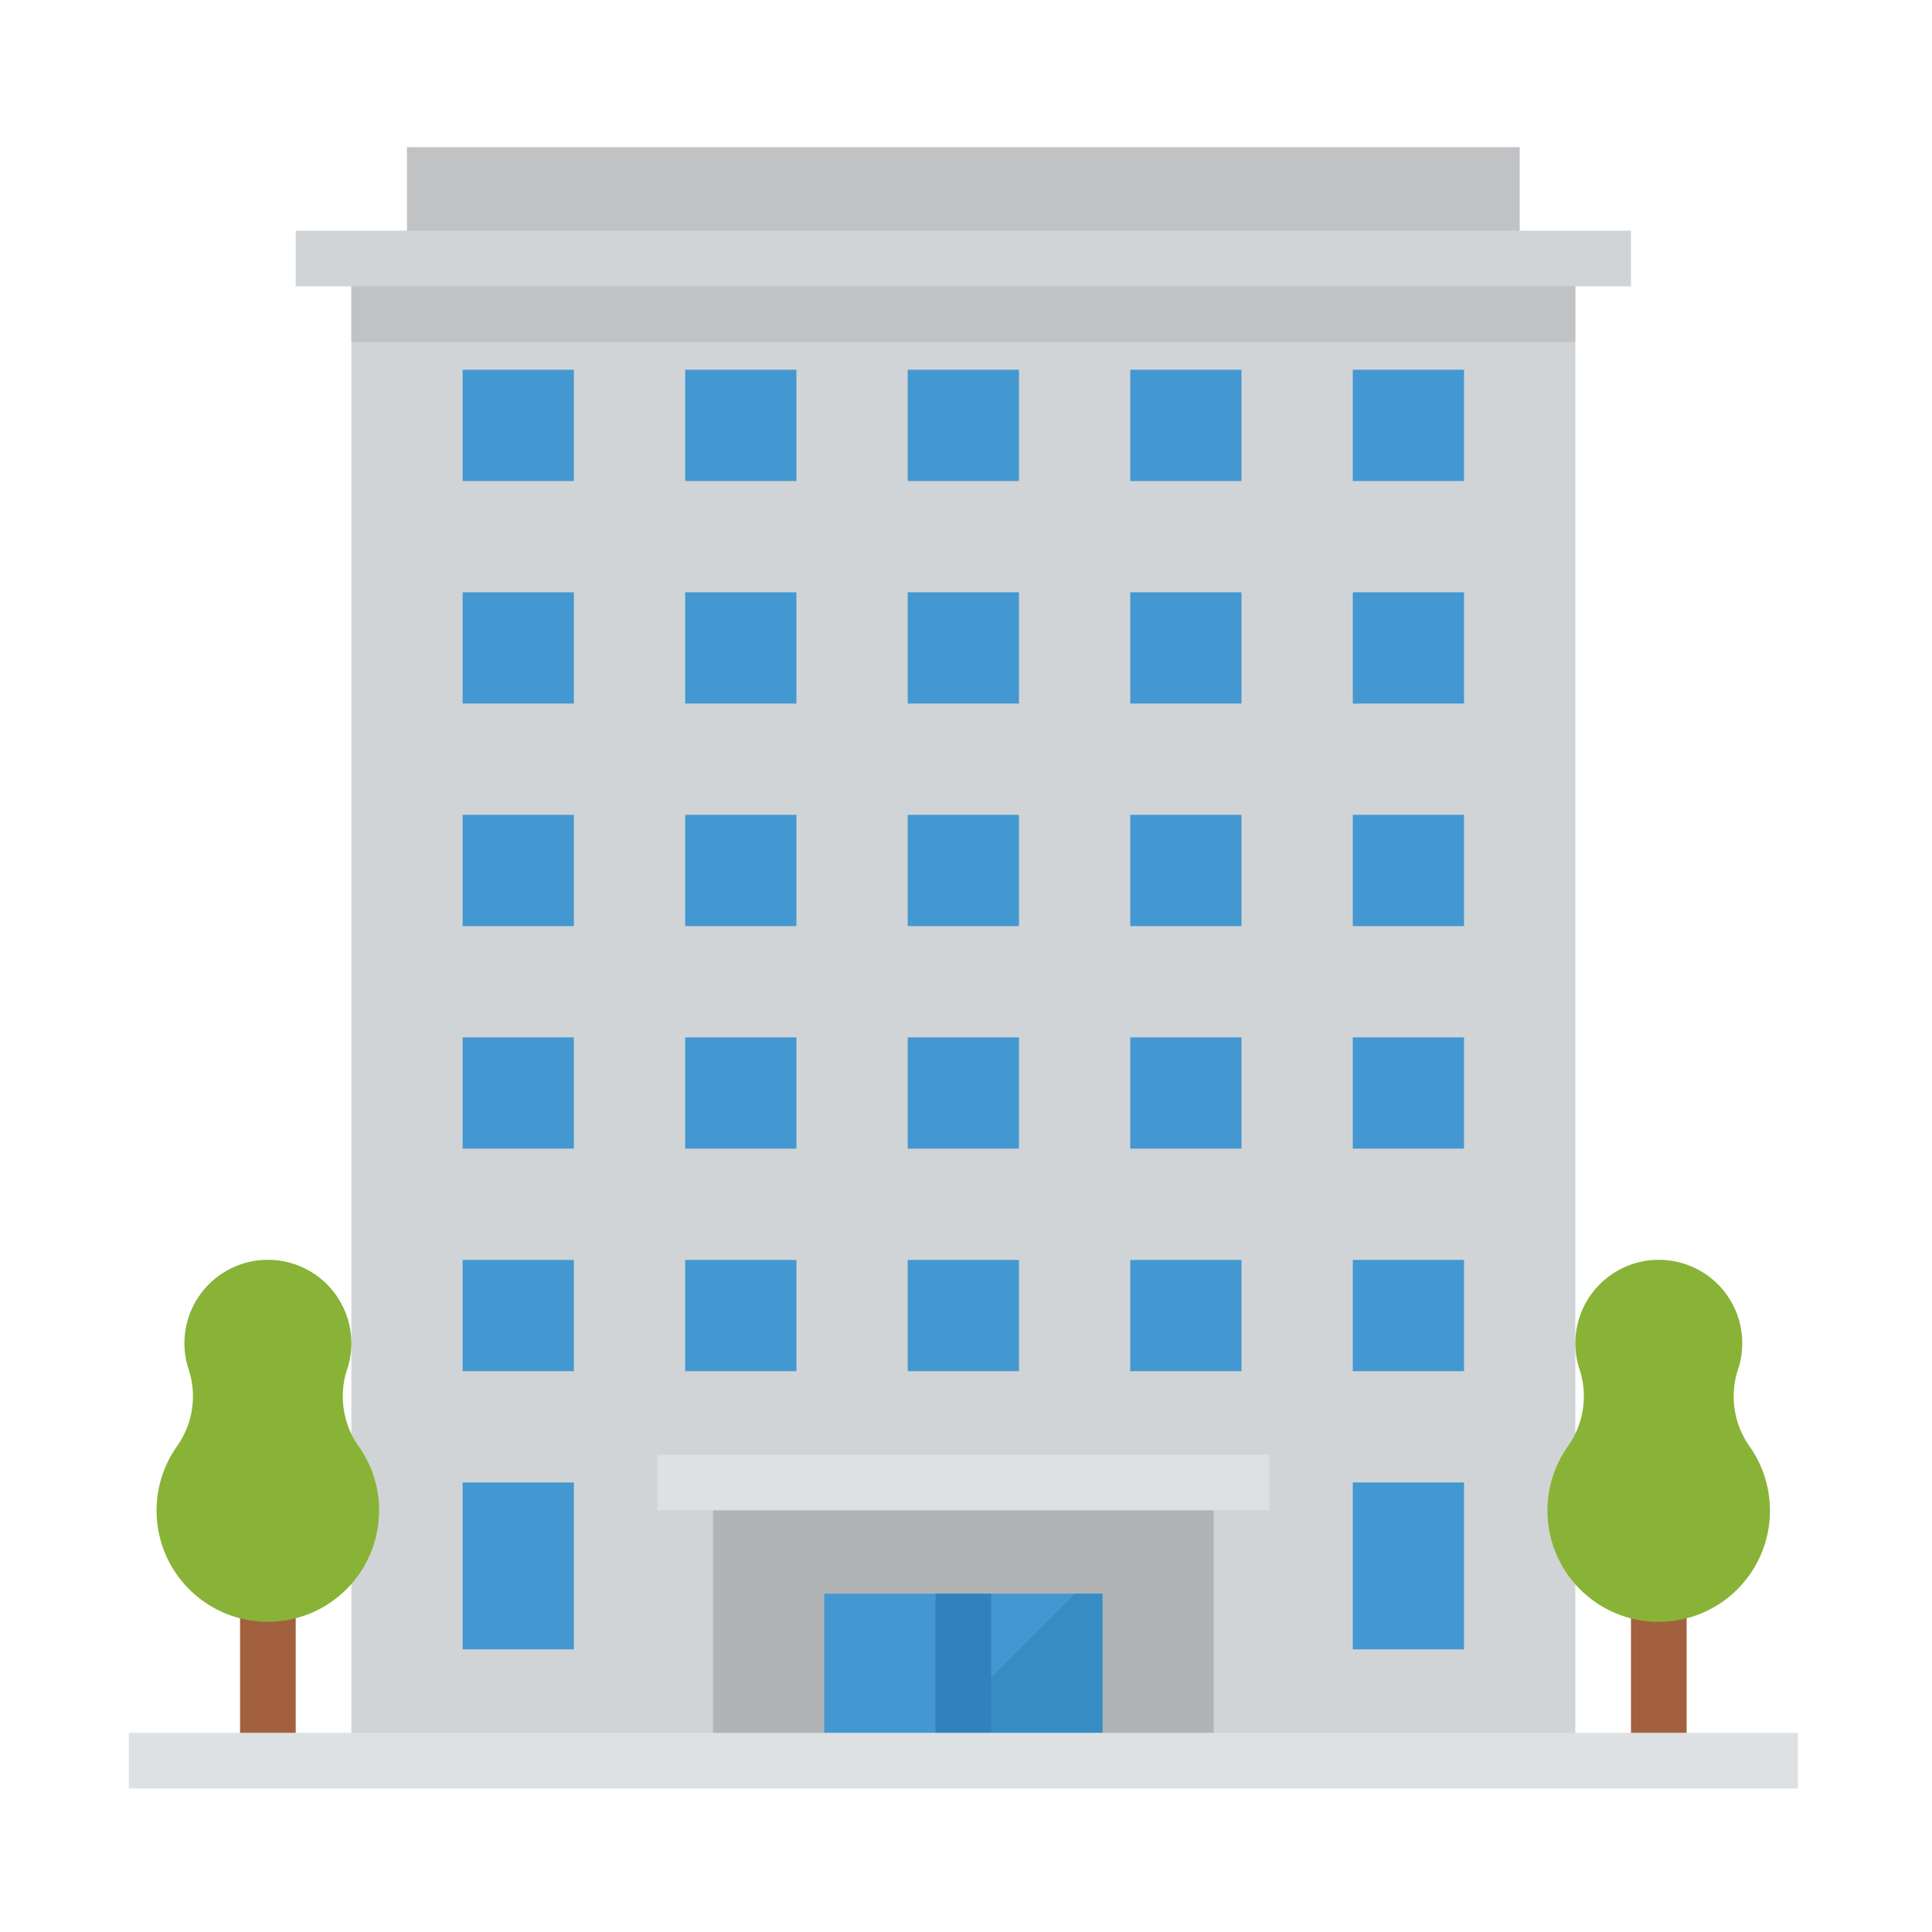 <svg xmlns="http://www.w3.org/2000/svg" width="105" height="105" viewBox="0 0 105 105">
  <g id="グループ_270" data-name="グループ 270" transform="translate(-904 -3007)">
    <rect id="長方形_710" data-name="長方形 710" width="105" height="105" transform="translate(904 3007)" fill="none"/>
    <g id="architecture-and-city" transform="translate(911 3015)">
      <path id="パス_257" data-name="パス 257" d="M80,0h60.474V6.047H80Zm0,0" transform="translate(-64.881)" fill="#c0c2c4"/>
      <path id="パス_258" data-name="パス 258" d="M64,32h66.521v81.64H64Zm0,0" transform="translate(-51.905 -25.953)" fill="#d1d4d6"/>
      <path id="パス_259" data-name="パス 259" d="M168,384h27.213v15.119H168Zm0,0" transform="translate(-136.251 -311.431)" fill="#b1b3b5"/>
      <path id="パス_260" data-name="パス 260" d="M152,376h33.261v3.024H152Zm0,0" transform="translate(-123.275 -304.943)" fill="#dee1e3"/>
      <path id="パス_261" data-name="パス 261" d="M200,416h15.119v9.071H200Zm0,0" transform="translate(-162.204 -337.384)" fill="#4398d1"/>
      <path id="パス_262" data-name="パス 262" d="M224,425.071h10.583V416h-1.512Zm0,0" transform="translate(-181.668 -337.384)" fill="#378cc4"/>
      <path id="パス_263" data-name="パス 263" d="M232,416h3.024v9.071H232Zm0,0" transform="translate(-188.156 -337.384)" fill="#3181bd"/>
      <path id="パス_264" data-name="パス 264" d="M48,24h72.569v3.024H48Zm0,0" transform="translate(-38.929 -19.464)" fill="#d1d4d6"/>
      <path id="パス_265" data-name="パス 265" d="M0,456H90.711v3.024H0Zm0,0" transform="translate(0 -369.824)" fill="#dee1e3"/>
      <path id="パス_266" data-name="パス 266" d="M32,416h3.024v7.559H32Zm0,0" transform="translate(-25.953 -337.384)" fill="#a3603e"/>
      <path id="パス_267" data-name="パス 267" d="M432,416h3.024v7.559H432Zm0,0" transform="translate(-350.36 -337.384)" fill="#a3603e"/>
      <g id="グループ_179" data-name="グループ 179" transform="translate(18.142 12.095)">
        <path id="パス_268" data-name="パス 268" d="M224,320h6.047v6.047H224Zm0,0" transform="translate(-199.81 -271.621)" fill="#4398d1"/>
        <path id="パス_269" data-name="パス 269" d="M160,320h6.047v6.047H160Zm0,0" transform="translate(-147.905 -271.621)" fill="#4398d1"/>
        <path id="パス_270" data-name="パス 270" d="M96,320h6.047v6.047H96Zm0,0" transform="translate(-96 -271.621)" fill="#4398d1"/>
        <path id="パス_271" data-name="パス 271" d="M352,320h6.047v6.047H352Zm0,0" transform="translate(-303.621 -271.621)" fill="#4398d1"/>
        <path id="パス_272" data-name="パス 272" d="M288,320h6.047v6.047H288Zm0,0" transform="translate(-251.716 -271.621)" fill="#4398d1"/>
        <path id="パス_273" data-name="パス 273" d="M224,256h6.047v6.047H224Zm0,0" transform="translate(-199.81 -219.716)" fill="#4398d1"/>
        <path id="パス_274" data-name="パス 274" d="M160,256h6.047v6.047H160Zm0,0" transform="translate(-147.905 -219.716)" fill="#4398d1"/>
        <path id="パス_275" data-name="パス 275" d="M96,256h6.047v6.047H96Zm0,0" transform="translate(-96 -219.716)" fill="#4398d1"/>
        <path id="パス_276" data-name="パス 276" d="M352,256h6.047v6.047H352Zm0,0" transform="translate(-303.621 -219.716)" fill="#4398d1"/>
        <path id="パス_277" data-name="パス 277" d="M288,256h6.047v6.047H288Zm0,0" transform="translate(-251.716 -219.716)" fill="#4398d1"/>
        <path id="パス_278" data-name="パス 278" d="M224,192h6.047v6.047H224Zm0,0" transform="translate(-199.81 -167.81)" fill="#4398d1"/>
        <path id="パス_279" data-name="パス 279" d="M160,192h6.047v6.047H160Zm0,0" transform="translate(-147.905 -167.81)" fill="#4398d1"/>
        <path id="パス_280" data-name="パス 280" d="M96,192h6.047v6.047H96Zm0,0" transform="translate(-96 -167.81)" fill="#4398d1"/>
        <path id="パス_281" data-name="パス 281" d="M352,192h6.047v6.047H352Zm0,0" transform="translate(-303.621 -167.81)" fill="#4398d1"/>
        <path id="パス_282" data-name="パス 282" d="M288,192h6.047v6.047H288Zm0,0" transform="translate(-251.716 -167.81)" fill="#4398d1"/>
        <path id="パス_283" data-name="パス 283" d="M224,128h6.047v6.047H224Zm0,0" transform="translate(-199.81 -115.905)" fill="#4398d1"/>
        <path id="パス_284" data-name="パス 284" d="M160,128h6.047v6.047H160Zm0,0" transform="translate(-147.905 -115.905)" fill="#4398d1"/>
        <path id="パス_285" data-name="パス 285" d="M96,128h6.047v6.047H96Zm0,0" transform="translate(-96 -115.905)" fill="#4398d1"/>
        <path id="パス_286" data-name="パス 286" d="M352,128h6.047v6.047H352Zm0,0" transform="translate(-303.621 -115.905)" fill="#4398d1"/>
        <path id="パス_287" data-name="パス 287" d="M288,128h6.047v6.047H288Zm0,0" transform="translate(-251.716 -115.905)" fill="#4398d1"/>
        <path id="パス_288" data-name="パス 288" d="M224,64h6.047v6.047H224Zm0,0" transform="translate(-199.81 -64)" fill="#4398d1"/>
        <path id="パス_289" data-name="パス 289" d="M160,64h6.047v6.047H160Zm0,0" transform="translate(-147.905 -64)" fill="#4398d1"/>
        <path id="パス_290" data-name="パス 290" d="M96,64h6.047v6.047H96Zm0,0" transform="translate(-96 -64)" fill="#4398d1"/>
        <path id="パス_291" data-name="パス 291" d="M352,64h6.047v6.047H352Zm0,0" transform="translate(-303.621 -64)" fill="#4398d1"/>
        <path id="パス_292" data-name="パス 292" d="M288,64h6.047v6.047H288Zm0,0" transform="translate(-251.716 -64)" fill="#4398d1"/>
        <path id="パス_293" data-name="パス 293" d="M96,384h6.047v9.071H96Zm0,0" transform="translate(-96 -323.526)" fill="#4398d1"/>
        <path id="パス_294" data-name="パス 294" d="M352,384h6.047v9.071H352Zm0,0" transform="translate(-303.621 -323.526)" fill="#4398d1"/>
      </g>
      <path id="パス_295" data-name="パス 295" d="M18.379,325.866a4.536,4.536,0,1,0-8.867-1.343,4.478,4.478,0,0,0,.212,1.361,4.7,4.7,0,0,1-.6,4.209,6.047,6.047,0,1,0,10.967,3.5,5.954,5.954,0,0,0-1.135-3.507,4.717,4.717,0,0,1-.58-4.221Zm0,0" transform="translate(-6.488 -259.514)" fill="#88b337"/>
      <path id="パス_296" data-name="パス 296" d="M418.369,325.866a4.536,4.536,0,1,0-8.867-1.343,4.478,4.478,0,0,0,.212,1.361,4.7,4.7,0,0,1-.6,4.209,6.047,6.047,0,1,0,9.827-.011,4.712,4.712,0,0,1-.576-4.216Zm0,0" transform="translate(-330.885 -259.514)" fill="#88b337"/>
      <path id="パス_297" data-name="パス 297" d="M64,40h66.521v3.024H64Zm0,0" transform="translate(-51.905 -32.441)" fill="#c0c2c4"/>
    </g>
  </g>
</svg>
